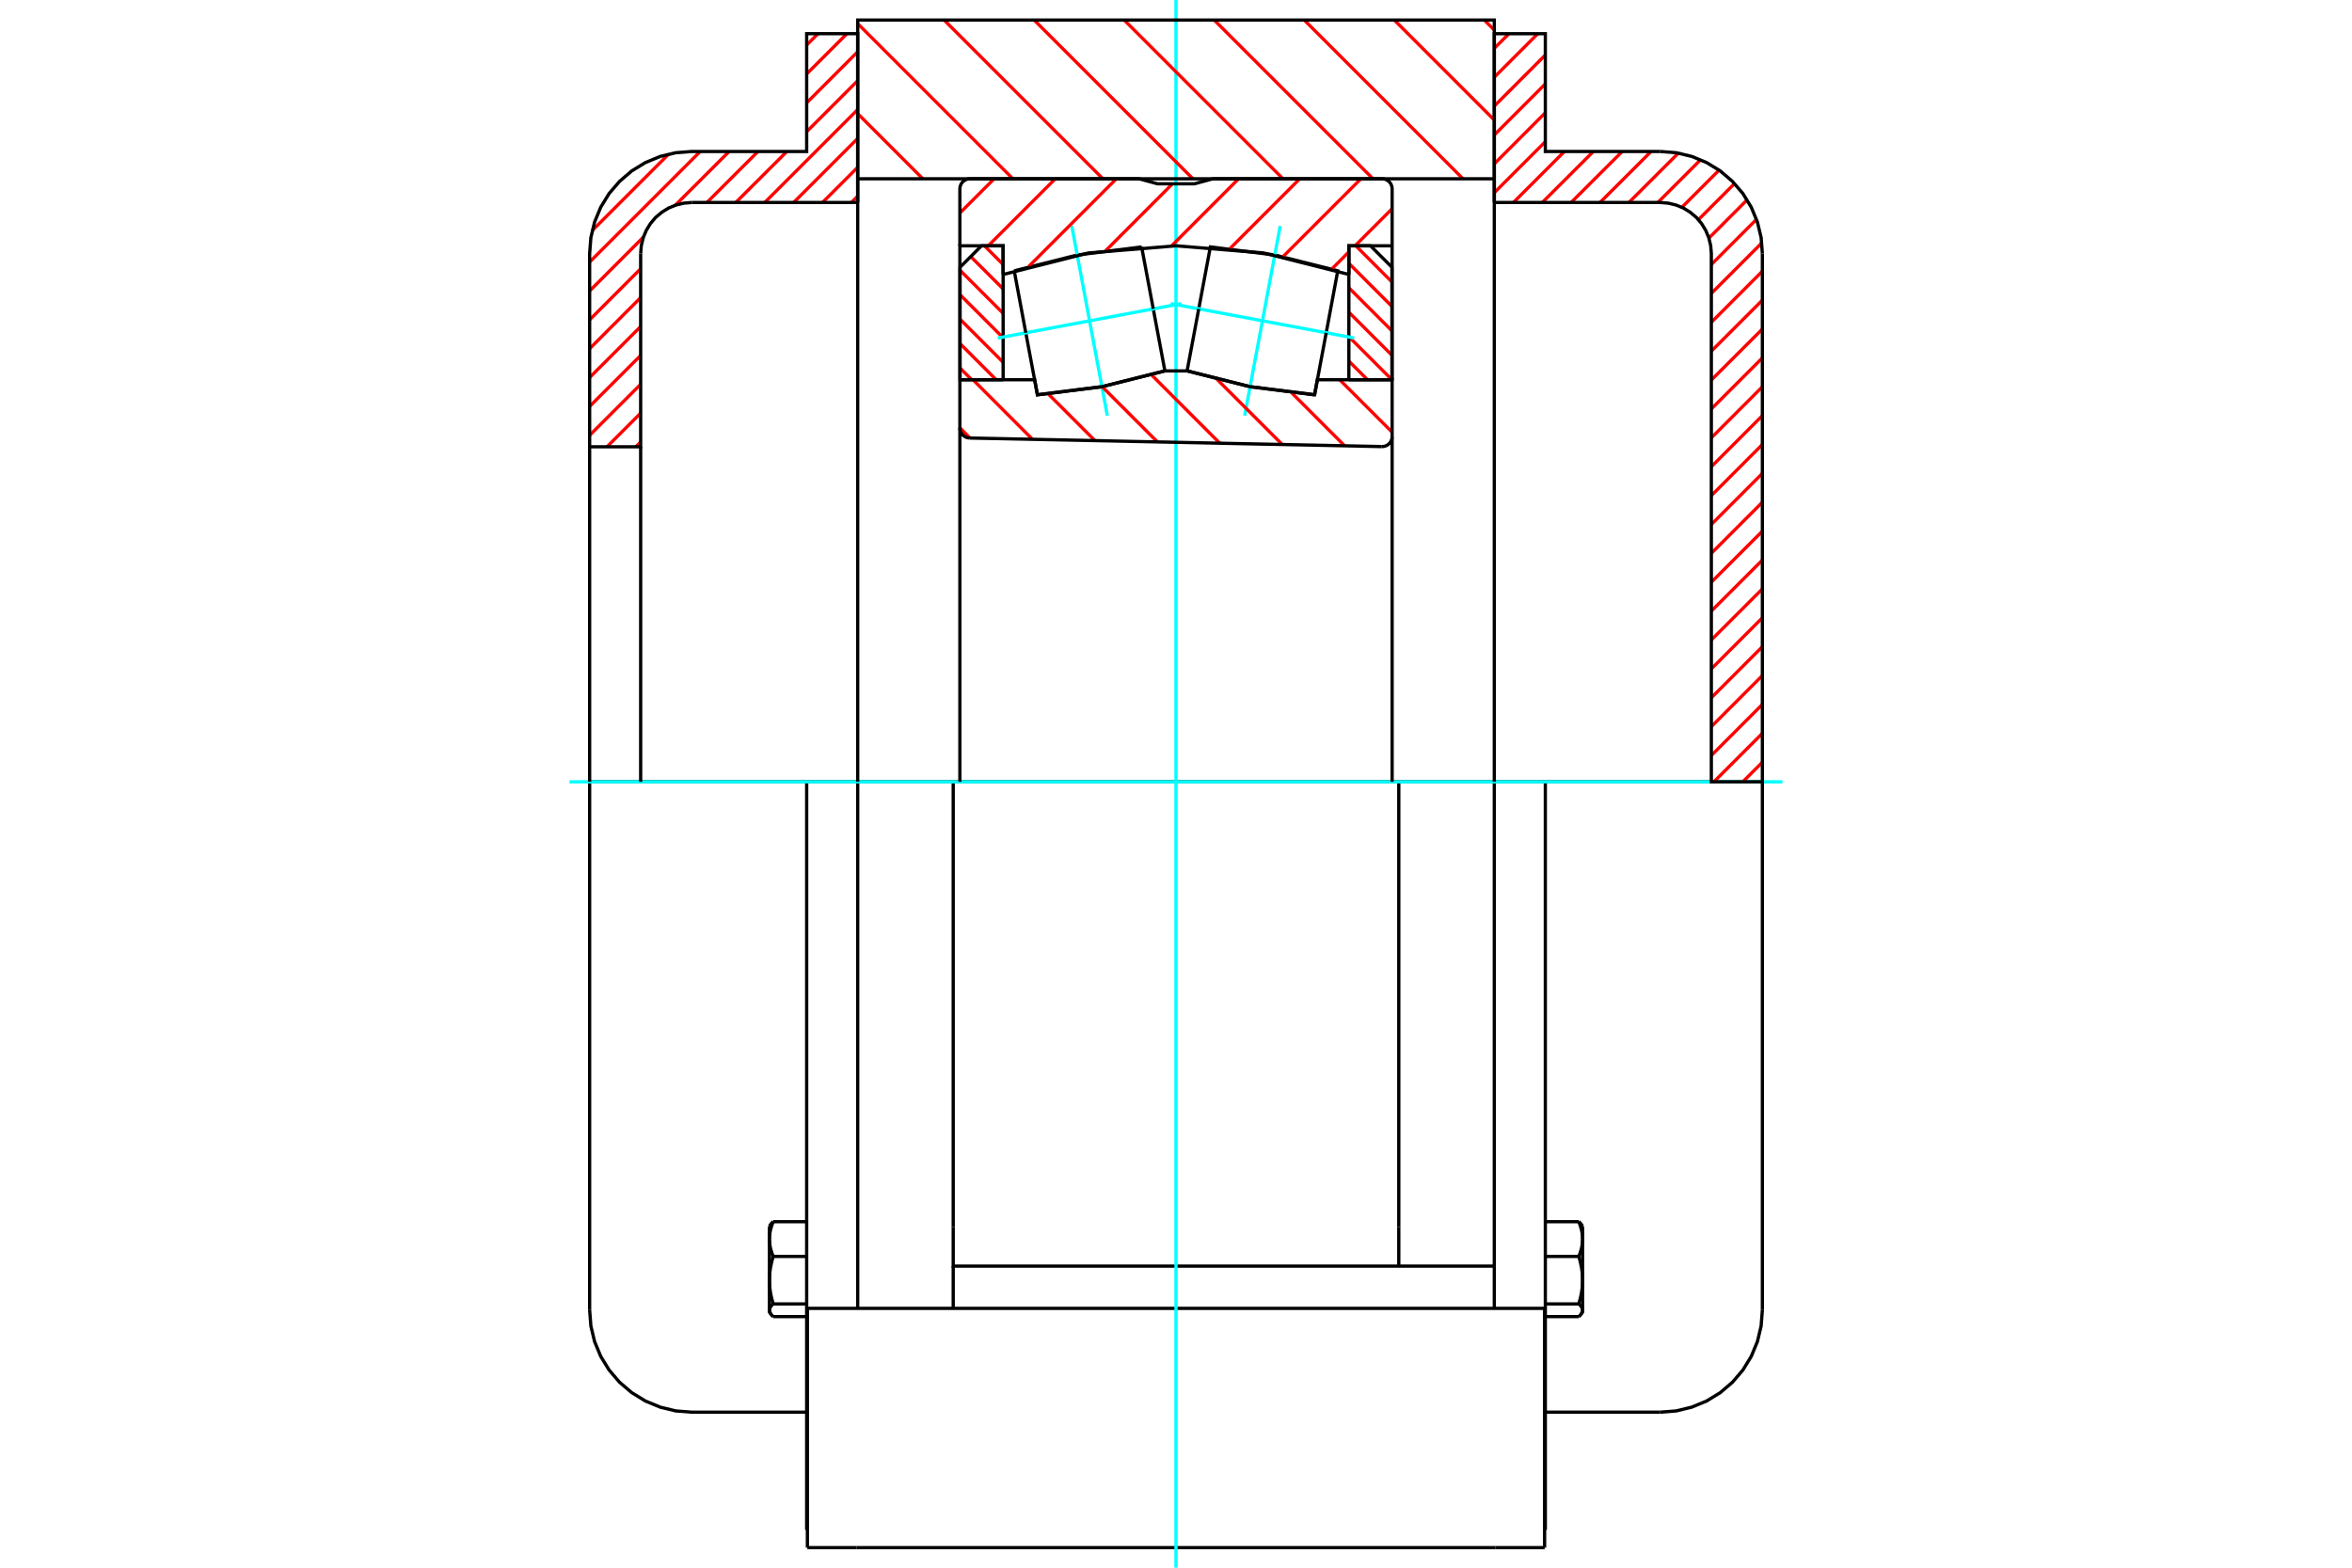 <?xml version="1.0" standalone="no"?>
<!DOCTYPE svg PUBLIC "-//W3C//DTD SVG 1.1//EN"
	"http://www.w3.org/Graphics/SVG/1.1/DTD/svg11.dtd">
<svg xmlns="http://www.w3.org/2000/svg" height="100%" width="100%" viewBox="0 0 36000 24000">
	<rect x="-1800" y="-1200" width="39600" height="26400" style="fill:#FFF"/>
	<g style="fill:none; fill-rule:evenodd" transform="matrix(1 0 0 1 0 0)">
		<g style="fill:none; stroke:#000; stroke-width:50; shape-rendering:geometricPrecision">
			<line x1="21410" y1="11969" x2="14590" y2="11969"/>
			<line x1="22872" y1="11969" x2="21410" y2="11969"/>
			<line x1="14590" y1="11969" x2="13128" y2="11969"/>
			<line x1="22872" y1="19383" x2="22872" y2="11969"/>
			<line x1="21410" y1="18783" x2="21410" y2="11969"/>
			<line x1="21410" y1="19383" x2="21410" y2="18783"/>
			<line x1="22887" y1="23693" x2="23642" y2="23693"/>
			<line x1="13113" y1="23693" x2="22887" y2="23693"/>
			<line x1="12358" y1="23693" x2="13113" y2="23693"/>
			<polyline points="14590,18783 14590,19383 15420,19383 22872,19383"/>
			<line x1="14590" y1="19383" x2="14590" y2="20030"/>
			<line x1="22872" y1="19383" x2="22872" y2="20030"/>
			<line x1="14590" y1="18783" x2="14590" y2="11969"/>
			<line x1="13128" y1="20030" x2="13128" y2="11969"/>
			<polyline points="23642,23693 23642,20030 22887,20030 13113,20030 12358,20030"/>
			<line x1="12358" y1="23693" x2="12358" y2="20030"/>
			<polyline points="11790,20104 11791,20105 11792,20107 11792,20108 11793,20110 11794,20111 11795,20113 11796,20114 11797,20115 11798,20117 11799,20118 11800,20120 11801,20121 11803,20123 11804,20124 11805,20126 11806,20127 11807,20129 11809,20130 11810,20132 11811,20133 11813,20135 11814,20136 11816,20138 11817,20139 11818,20141 11820,20142 11821,20144 11823,20145 11825,20147 11826,20148 11828,20150 11830,20151 11831,20153 11833,20155 11835,20156"/>
			<polyline points="11777,20059 11777,20060 11777,20061 11777,20063 11777,20064 11777,20065 11777,20067 11777,20068 11777,20069 11777,20070 11778,20072 11778,20073 11778,20074 11778,20076 11779,20077 11779,20078 11779,20079 11780,20081 11780,20082 11781,20083 11781,20085 11781,20086 11782,20087 11782,20088 11783,20090 11783,20091 11784,20092 11785,20094 11785,20095 11786,20096 11786,20098 11787,20099 11788,20100 11788,20101 11789,20103 11790,20104"/>
			<line x1="11777" y1="20081" x2="11777" y2="20059"/>
			<polyline points="11777,19598 11777,19608 11777,19618 11777,19628 11777,19638 11778,19648 11778,19658 11779,19668 11780,19678 11780,19688 11781,19698 11782,19708 11783,19718 11784,19728 11786,19738 11787,19748 11789,19758 11790,19768 11792,19778 11793,19789 11795,19799 11797,19809 11799,19820 11801,19830 11804,19841 11806,19851 11808,19862 11811,19873 11813,19883 11816,19894 11819,19905 11822,19916 11825,19927 11828,19939 11831,19950 11835,19962"/>
			<line x1="11777" y1="20059" x2="11777" y2="19598"/>
			<polyline points="11835,19962 11831,19965 11828,19968 11825,19971 11822,19974 11819,19977 11816,19980 11813,19983 11811,19985 11808,19988 11806,19991 11804,19994 11801,19997 11799,20000 11797,20002 11795,20005 11793,20008 11792,20011 11790,20013 11789,20016 11787,20019 11786,20021 11784,20024 11783,20027 11782,20030 11781,20032 11780,20035 11780,20038 11779,20040 11778,20043 11778,20046 11777,20048 11777,20051 11777,20054 11777,20056 11777,20059"/>
			<polyline points="11777,18969 11777,18976 11777,18984 11777,18991 11777,18998 11778,19006 11778,19013 11779,19020 11780,19027 11780,19035 11781,19042 11782,19049 11783,19057 11784,19064 11786,19071 11787,19079 11789,19086 11790,19094 11792,19101 11793,19108 11795,19116 11797,19124 11799,19131 11801,19139 11804,19147 11806,19154 11808,19162 11811,19170 11813,19178 11816,19186 11819,19194 11822,19202 11825,19210 11828,19218 11831,19227 11835,19235"/>
			<line x1="11777" y1="19598" x2="11777" y2="18969"/>
			<polyline points="11835,19235 11831,19247 11828,19258 11825,19269 11822,19280 11819,19291 11816,19302 11813,19313 11811,19324 11808,19335 11806,19345 11804,19356 11801,19367 11799,19377 11797,19387 11795,19398 11793,19408 11792,19418 11790,19428 11789,19439 11787,19449 11786,19459 11784,19469 11783,19479 11782,19489 11781,19499 11780,19509 11780,19519 11779,19529 11778,19539 11778,19549 11777,19558 11777,19568 11777,19578 11777,19588 11777,19598"/>
			<polyline points="11790,18755 11791,18754 11792,18753 11792,18751 11793,18750 11794,18748 11795,18747 11796,18745 11797,18744 11798,18743 11799,18741 11800,18740 11801,18738 11803,18737 11804,18735 11805,18734 11806,18732 11807,18731 11809,18729 11810,18728 11811,18726 11813,18725 11814,18723 11816,18722 11817,18720 11818,18719 11820,18717 11821,18716 11823,18714 11825,18713 11826,18711 11828,18710 11830,18708 11831,18706 11833,18705 11835,18703"/>
			<line x1="11777" y1="18969" x2="11777" y2="18778"/>
			<polyline points="11835,18703 11831,18712 11828,18720 11825,18728 11822,18736 11819,18745 11816,18753 11813,18761 11811,18768 11808,18776 11806,18784 11804,18792 11801,18800 11799,18807 11797,18815 11795,18822 11793,18830 11792,18837 11790,18845 11789,18852 11787,18860 11786,18867 11784,18874 11783,18882 11782,18889 11781,18896 11780,18904 11780,18911 11779,18918 11778,18925 11778,18933 11777,18940 11777,18947 11777,18955 11777,18962 11777,18969"/>
			<line x1="12347" y1="19235" x2="11835" y2="19235"/>
			<line x1="12347" y1="18703" x2="11835" y2="18703"/>
			<line x1="12347" y1="19962" x2="11835" y2="19962"/>
			<line x1="12347" y1="20156" x2="11835" y2="20156"/>
			<line x1="10588" y1="11969" x2="9025" y2="11969"/>
			<line x1="12347" y1="11969" x2="10588" y2="11969"/>
			<line x1="13128" y1="11969" x2="12347" y2="11969"/>
			<line x1="9025" y1="11969" x2="9025" y2="20056"/>
			<line x1="12347" y1="11969" x2="12347" y2="23422"/>
			<line x1="11777" y1="20081" x2="11790" y2="20104"/>
			<line x1="11790" y1="18755" x2="11777" y2="18778"/>
			<polyline points="9025,20056 9044,20300 9101,20539 9195,20765 9323,20974 9483,21161 9669,21320 9878,21448 10105,21542 10343,21600 10588,21619 12347,21619"/>
			<line x1="12347" y1="23422" x2="12358" y2="23422"/>
			<polyline points="24165,18703 24167,18705 24169,18706 24170,18708 24172,18710 24174,18711 24175,18713 24177,18714 24179,18716 24180,18717 24182,18719 24183,18720 24184,18722 24186,18723 24187,18725 24189,18726 24190,18728 24191,18729 24193,18731 24194,18732 24195,18734 24196,18735 24197,18737 24199,18738 24200,18740 24201,18741 24202,18743 24203,18744 24204,18745 24205,18747 24206,18748 24207,18750 24208,18751 24208,18753 24209,18754 24210,18755"/>
			<polyline points="24223,18969 24223,18962 24223,18955 24223,18947 24223,18940 24222,18933 24222,18925 24221,18918 24220,18911 24220,18904 24219,18896 24218,18889 24217,18882 24216,18874 24214,18867 24213,18860 24211,18852 24210,18845 24208,18837 24207,18830 24205,18822 24203,18815 24201,18807 24199,18800 24196,18792 24194,18784 24192,18776 24189,18768 24187,18761 24184,18753 24181,18745 24178,18736 24175,18728 24172,18720 24169,18712 24165,18703"/>
			<line x1="24223" y1="18778" x2="24223" y2="18969"/>
			<polyline points="24223,19598 24223,19588 24223,19578 24223,19568 24223,19558 24222,19549 24222,19539 24221,19529 24220,19519 24220,19509 24219,19499 24218,19489 24217,19479 24216,19469 24214,19459 24213,19449 24211,19439 24210,19428 24208,19418 24207,19408 24205,19398 24203,19387 24201,19377 24199,19367 24196,19356 24194,19345 24192,19335 24189,19324 24187,19313 24184,19302 24181,19291 24178,19280 24175,19269 24172,19258 24169,19247 24165,19235"/>
			<line x1="24223" y1="18969" x2="24223" y2="19598"/>
			<polyline points="24165,19235 24169,19227 24172,19218 24175,19210 24178,19202 24181,19194 24184,19186 24187,19178 24189,19170 24192,19162 24194,19154 24196,19147 24199,19139 24201,19131 24203,19124 24205,19116 24207,19108 24208,19101 24210,19094 24211,19086 24213,19079 24214,19071 24216,19064 24217,19057 24218,19049 24219,19042 24220,19035 24220,19027 24221,19020 24222,19013 24222,19006 24223,18998 24223,18991 24223,18984 24223,18976 24223,18969"/>
			<polyline points="24223,20059 24223,20056 24223,20054 24223,20051 24223,20048 24222,20046 24222,20043 24221,20040 24220,20038 24220,20035 24219,20032 24218,20030 24217,20027 24216,20024 24214,20021 24213,20019 24211,20016 24210,20013 24208,20011 24207,20008 24205,20005 24203,20002 24201,20000 24199,19997 24196,19994 24194,19991 24192,19988 24189,19985 24187,19983 24184,19980 24181,19977 24178,19974 24175,19971 24172,19968 24169,19965 24165,19962"/>
			<line x1="24223" y1="19598" x2="24223" y2="20059"/>
			<polyline points="24165,19962 24169,19950 24172,19939 24175,19927 24178,19916 24181,19905 24184,19894 24187,19883 24189,19873 24192,19862 24194,19851 24196,19841 24199,19830 24201,19820 24203,19809 24205,19799 24207,19789 24208,19778 24210,19768 24211,19758 24213,19748 24214,19738 24216,19728 24217,19718 24218,19708 24219,19698 24220,19688 24220,19678 24221,19668 24222,19658 24222,19648 24223,19638 24223,19628 24223,19618 24223,19608 24223,19598"/>
			<line x1="24223" y1="20059" x2="24223" y2="20081"/>
			<polyline points="24210,20104 24211,20103 24212,20101 24212,20100 24213,20099 24214,20098 24214,20096 24215,20095 24215,20094 24216,20092 24217,20091 24217,20090 24218,20088 24218,20087 24219,20086 24219,20085 24219,20083 24220,20082 24220,20081 24221,20079 24221,20078 24221,20077 24222,20076 24222,20074 24222,20073 24222,20072 24223,20070 24223,20069 24223,20068 24223,20067 24223,20065 24223,20064 24223,20063 24223,20061 24223,20060 24223,20059"/>
			<polyline points="24165,20156 24167,20155 24169,20153 24170,20151 24172,20150 24174,20148 24175,20147 24177,20145 24179,20144 24180,20142 24182,20141 24183,20139 24184,20138 24186,20136 24187,20135 24189,20133 24190,20132 24191,20130 24193,20129 24194,20127 24195,20126 24196,20124 24197,20123 24199,20121 24200,20120 24201,20118 24202,20117 24203,20115 24204,20114 24205,20113 24206,20111 24207,20110 24208,20108 24208,20107 24209,20105 24210,20104"/>
			<line x1="23653" y1="20156" x2="24165" y2="20156"/>
			<line x1="23653" y1="19962" x2="24165" y2="19962"/>
			<line x1="23653" y1="19235" x2="24165" y2="19235"/>
			<line x1="23653" y1="18703" x2="24165" y2="18703"/>
			<line x1="26975" y1="11969" x2="25412" y2="11969"/>
			<line x1="23653" y1="11969" x2="22872" y2="11969"/>
			<line x1="25412" y1="11969" x2="23653" y2="11969"/>
			<line x1="26975" y1="20056" x2="26975" y2="11969"/>
			<line x1="23653" y1="23422" x2="23653" y2="11969"/>
			<line x1="24223" y1="18778" x2="24210" y2="18755"/>
			<line x1="24210" y1="20104" x2="24223" y2="20081"/>
			<polyline points="25412,21619 25657,21600 25895,21542 26122,21448 26331,21320 26517,21161 26677,20974 26805,20765 26899,20539 26956,20300 26975,20056"/>
			<line x1="23653" y1="21619" x2="25412" y2="21619"/>
			<line x1="23642" y1="23422" x2="23653" y2="23422"/>
		</g>
		<g style="fill:none; stroke:#0FF; stroke-width:50; shape-rendering:geometricPrecision">
			<line x1="8717" y1="11969" x2="27283" y2="11969"/>
			<line x1="18000" y1="24000" x2="18000" y2="0"/>
		</g>
		<g style="fill:none; stroke:#F00; stroke-width:50; shape-rendering:geometricPrecision">
			<line x1="26975" y1="11669" x2="26675" y2="11969"/>
			<line x1="26975" y1="11227" x2="26233" y2="11969"/>
			<line x1="26975" y1="10784" x2="26194" y2="11566"/>
			<line x1="26975" y1="10342" x2="26194" y2="11124"/>
			<line x1="26975" y1="9900" x2="26194" y2="10682"/>
			<line x1="26975" y1="9458" x2="26194" y2="10240"/>
			<line x1="26975" y1="9016" x2="26194" y2="9797"/>
			<line x1="26975" y1="8574" x2="26194" y2="9355"/>
			<line x1="26975" y1="8132" x2="26194" y2="8913"/>
			<line x1="26975" y1="7689" x2="26194" y2="8471"/>
			<line x1="26975" y1="7247" x2="26194" y2="8029"/>
			<line x1="26975" y1="6805" x2="26194" y2="7587"/>
			<line x1="26975" y1="6363" x2="26194" y2="7145"/>
			<line x1="26975" y1="5921" x2="26194" y2="6703"/>
			<line x1="26975" y1="5479" x2="26194" y2="6260"/>
			<line x1="26975" y1="5037" x2="26194" y2="5818"/>
			<line x1="26975" y1="4595" x2="26194" y2="5376"/>
			<line x1="26975" y1="4152" x2="26194" y2="4934"/>
			<line x1="26966" y1="3719" x2="26194" y2="4492"/>
			<line x1="26884" y1="3359" x2="26194" y2="4050"/>
			<line x1="26741" y1="3060" x2="26157" y2="3645"/>
			<line x1="26549" y1="2810" x2="25996" y2="3363"/>
			<line x1="26312" y1="2605" x2="25743" y2="3174"/>
			<line x1="26029" y1="2446" x2="25375" y2="3100"/>
			<line x1="25689" y1="2344" x2="24932" y2="3100"/>
			<line x1="25272" y1="2319" x2="24490" y2="3100"/>
			<line x1="24830" y1="2319" x2="24048" y2="3100"/>
			<line x1="24388" y1="2319" x2="23606" y2="3100"/>
			<line x1="23945" y1="2319" x2="23164" y2="3100"/>
			<line x1="23653" y1="2169" x2="22872" y2="2950"/>
			<line x1="23653" y1="1726" x2="22872" y2="2508"/>
			<line x1="23653" y1="1284" x2="22872" y2="2066"/>
			<line x1="23653" y1="842" x2="22872" y2="1624"/>
			<line x1="23538" y1="516" x2="22872" y2="1182"/>
			<line x1="23096" y1="516" x2="22872" y2="739"/>
		</g>
		<g style="fill:none; stroke:#000; stroke-width:50; shape-rendering:geometricPrecision">
			<polyline points="22872,3100 22872,516 23653,516 23653,2319 25412,2319"/>
			<polyline points="26975,3882 26956,3637 26899,3399 26805,3172 26677,2963 26517,2777 26331,2617 26122,2489 25895,2395 25657,2338 25412,2319"/>
			<polyline points="26975,3882 26975,11969 26194,11969 26194,3882 26184,3760 26155,3640 26108,3527 26044,3422 25965,3329 25871,3250 25767,3185 25654,3139 25534,3110 25412,3100 22872,3100"/>
		</g>
		<g style="fill:none; stroke:#F00; stroke-width:50; shape-rendering:geometricPrecision">
			<line x1="9806" y1="6767" x2="9733" y2="6840"/>
			<line x1="13128" y1="3003" x2="13031" y2="3100"/>
			<line x1="9806" y1="6325" x2="9291" y2="6840"/>
			<line x1="13128" y1="2561" x2="12589" y2="3100"/>
			<line x1="9806" y1="5883" x2="9025" y2="6664"/>
			<line x1="13128" y1="2119" x2="12147" y2="3100"/>
			<line x1="9806" y1="5441" x2="9025" y2="6222"/>
			<line x1="13128" y1="1677" x2="11705" y2="3100"/>
			<line x1="9806" y1="4999" x2="9025" y2="5780"/>
			<line x1="13128" y1="1235" x2="12347" y2="2016"/>
			<line x1="12044" y1="2319" x2="11262" y2="3100"/>
			<line x1="9806" y1="4556" x2="9025" y2="5338"/>
			<line x1="13128" y1="792" x2="12347" y2="1574"/>
			<line x1="11602" y1="2319" x2="10820" y2="3100"/>
			<line x1="9806" y1="4114" x2="9025" y2="4896"/>
			<line x1="12963" y1="516" x2="12347" y2="1132"/>
			<line x1="11160" y1="2319" x2="10336" y2="3142"/>
			<line x1="9848" y1="3630" x2="9025" y2="4454"/>
			<line x1="12520" y1="516" x2="12347" y2="690"/>
			<line x1="10718" y1="2319" x2="9025" y2="4012"/>
			<line x1="10234" y1="2360" x2="9066" y2="3528"/>
		</g>
		<g style="fill:none; stroke:#000; stroke-width:50; shape-rendering:geometricPrecision">
			<polyline points="13128,3100 13128,516 12347,516 12347,2319 10588,2319 10343,2338 10105,2395 9878,2489 9669,2617 9483,2777 9323,2963 9195,3172 9101,3399 9044,3637 9025,3882 9025,6840 9806,6840 9806,3882"/>
			<polyline points="10588,3100 10466,3110 10346,3139 10233,3185 10129,3250 10035,3329 9956,3422 9892,3527 9845,3640 9816,3760 9806,3882"/>
			<line x1="10588" y1="3100" x2="13128" y2="3100"/>
			<line x1="9025" y1="11969" x2="9025" y2="6840"/>
			<line x1="9806" y1="6840" x2="9806" y2="11969"/>
		</g>
		<g style="fill:none; stroke:#F00; stroke-width:50; shape-rendering:geometricPrecision">
			<line x1="22719" y1="307" x2="22872" y2="460"/>
			<line x1="21341" y1="307" x2="22872" y2="1838"/>
			<line x1="19963" y1="307" x2="22393" y2="2737"/>
			<line x1="18585" y1="307" x2="21015" y2="2737"/>
			<line x1="17207" y1="307" x2="19637" y2="2737"/>
			<line x1="15829" y1="307" x2="18259" y2="2737"/>
			<line x1="14451" y1="307" x2="16881" y2="2737"/>
			<line x1="13128" y1="362" x2="15503" y2="2737"/>
			<line x1="13128" y1="1740" x2="14125" y2="2737"/>
		</g>
		<g style="fill:none; stroke:#000; stroke-width:50; shape-rendering:geometricPrecision">
			<polyline points="13128,11969 13128,2737 13128,307 22872,307 22872,2737 22872,11969"/>
			<line x1="22872" y1="2737" x2="13128" y2="2737"/>
		</g>
		<g style="fill:none; stroke:#F00; stroke-width:50; shape-rendering:geometricPrecision">
			<line x1="20752" y1="3763" x2="21305" y2="4317"/>
			<line x1="20646" y1="4032" x2="21305" y2="4691"/>
			<line x1="20646" y1="4406" x2="21305" y2="5065"/>
			<line x1="20646" y1="4780" x2="21305" y2="5439"/>
			<line x1="20646" y1="5155" x2="21305" y2="5814"/>
			<line x1="20646" y1="5529" x2="20932" y2="5814"/>
		</g>
		<g style="fill:none; stroke:#000; stroke-width:50; shape-rendering:geometricPrecision">
			<polyline points="20646,5814 20646,3763 20977,3763 21305,4091 21305,5814 20646,5814"/>
		</g>
		<g style="fill:none; stroke:#F00; stroke-width:50; shape-rendering:geometricPrecision">
			<line x1="14695" y1="5635" x2="14874" y2="5814"/>
			<line x1="14695" y1="5261" x2="15248" y2="5814"/>
			<line x1="14695" y1="4887" x2="15354" y2="5546"/>
			<line x1="14695" y1="4512" x2="15354" y2="5171"/>
			<line x1="14695" y1="4138" x2="15354" y2="4797"/>
			<line x1="14858" y1="3928" x2="15354" y2="4423"/>
			<line x1="15068" y1="3763" x2="15354" y2="4049"/>
		</g>
		<g style="fill:none; stroke:#000; stroke-width:50; shape-rendering:geometricPrecision">
			<polyline points="15354,5814 15354,3763 15023,3763 14695,4091 14695,5814 15354,5814"/>
			<polyline points="20299,5095 20476,4146 19512,3904 18526,3780 18348,4729"/>
		</g>
		<g style="fill:none; stroke:#0FF; stroke-width:50; shape-rendering:geometricPrecision">
			<line x1="17919" y1="4648" x2="20728" y2="5175"/>
		</g>
		<g style="fill:none; stroke:#000; stroke-width:50; shape-rendering:geometricPrecision">
			<line x1="20299" y1="5095" x2="20121" y2="6044"/>
			<polyline points="18170,5678 19134,5920 20121,6044"/>
			<line x1="18170" y1="5678" x2="18348" y2="4729"/>
		</g>
		<g style="fill:none; stroke:#0FF; stroke-width:50; shape-rendering:geometricPrecision">
			<line x1="19051" y1="6363" x2="19595" y2="3460"/>
		</g>
		<g style="fill:none; stroke:#000; stroke-width:50; shape-rendering:geometricPrecision">
			<polyline points="15701,5095 15879,6044 16866,5920 17830,5678 17652,4729"/>
		</g>
		<g style="fill:none; stroke:#0FF; stroke-width:50; shape-rendering:geometricPrecision">
			<line x1="18081" y1="4648" x2="15272" y2="5175"/>
		</g>
		<g style="fill:none; stroke:#000; stroke-width:50; shape-rendering:geometricPrecision">
			<line x1="15701" y1="5095" x2="15524" y2="4146"/>
			<polyline points="17474,3780 16488,3904 15524,4146"/>
			<line x1="17474" y1="3780" x2="17652" y2="4729"/>
		</g>
		<g style="fill:none; stroke:#0FF; stroke-width:50; shape-rendering:geometricPrecision">
			<line x1="16405" y1="3460" x2="16949" y2="6363"/>
		</g>
		<g style="fill:none; stroke:#F00; stroke-width:50; shape-rendering:geometricPrecision">
			<line x1="21308" y1="3195" x2="20740" y2="3763"/>
			<line x1="20646" y1="3856" x2="20382" y2="4121"/>
			<line x1="20830" y1="2737" x2="19638" y2="3929"/>
			<line x1="19894" y1="2737" x2="18823" y2="3808"/>
			<line x1="18958" y1="2737" x2="17929" y2="3767"/>
			<line x1="17946" y1="2814" x2="16923" y2="3838"/>
			<line x1="17087" y1="2737" x2="15741" y2="4084"/>
			<line x1="16152" y1="2737" x2="15126" y2="3763"/>
			<line x1="15216" y1="2737" x2="14692" y2="3261"/>
		</g>
		<g style="fill:none; stroke:#000; stroke-width:50; shape-rendering:geometricPrecision">
			<polyline points="14692,5814 14692,3763 15354,3763 15354,4202"/>
			<polyline points="20646,4202 19341,3873 18000,3763 16659,3873 15354,4202"/>
			<polyline points="20646,4202 20646,3763 21308,3763"/>
			<polyline points="21308,5814 21308,3763 21308,2891 21306,2867 21300,2844 21291,2821 21279,2801 21263,2782 21244,2767 21224,2754 21202,2745 21178,2739 21154,2737 18564,2737 18282,2814 17718,2814 17436,2737 14846,2737 14822,2739 14798,2745 14776,2754 14756,2767 14737,2782 14721,2801 14709,2821 14700,2844 14694,2867 14692,2891 14692,3763"/>
		</g>
		<g style="fill:none; stroke:#F00; stroke-width:50; shape-rendering:geometricPrecision">
			<line x1="20506" y1="5814" x2="21308" y2="6616"/>
			<line x1="19768" y1="6011" x2="20581" y2="6825"/>
			<line x1="18628" y1="5807" x2="19626" y2="6805"/>
			<line x1="17623" y1="5737" x2="18670" y2="6785"/>
			<line x1="16868" y1="5918" x2="17715" y2="6765"/>
			<line x1="15828" y1="5814" x2="15838" y2="5824"/>
			<line x1="16042" y1="6028" x2="16759" y2="6745"/>
			<line x1="14893" y1="5814" x2="15804" y2="6726"/>
			<line x1="14692" y1="6549" x2="14848" y2="6706"/>
		</g>
		<g style="fill:none; stroke:#000; stroke-width:50; shape-rendering:geometricPrecision">
			<polyline points="14692,5814 15836,5814 15879,6044 16866,5920 17830,5678 18170,5678 19134,5920 20121,6044 20164,5814 21308,5814 21308,6683"/>
			<polyline points="21151,6837 21175,6835 21199,6830 21222,6821 21243,6809 21262,6793 21278,6775 21291,6754 21300,6731 21306,6707 21308,6683"/>
			<line x1="21151" y1="6837" x2="14843" y2="6706"/>
			<polyline points="14692,6552 14694,6575 14699,6599 14708,6621 14721,6641 14736,6659 14754,6675 14774,6688 14796,6697 14819,6703 14843,6706"/>
			<line x1="14692" y1="6552" x2="14692" y2="5814"/>
			<line x1="14692" y1="6549" x2="14692" y2="11969"/>
			<line x1="21308" y1="11969" x2="21308" y2="6686"/>
		</g>
	</g>
</svg>
